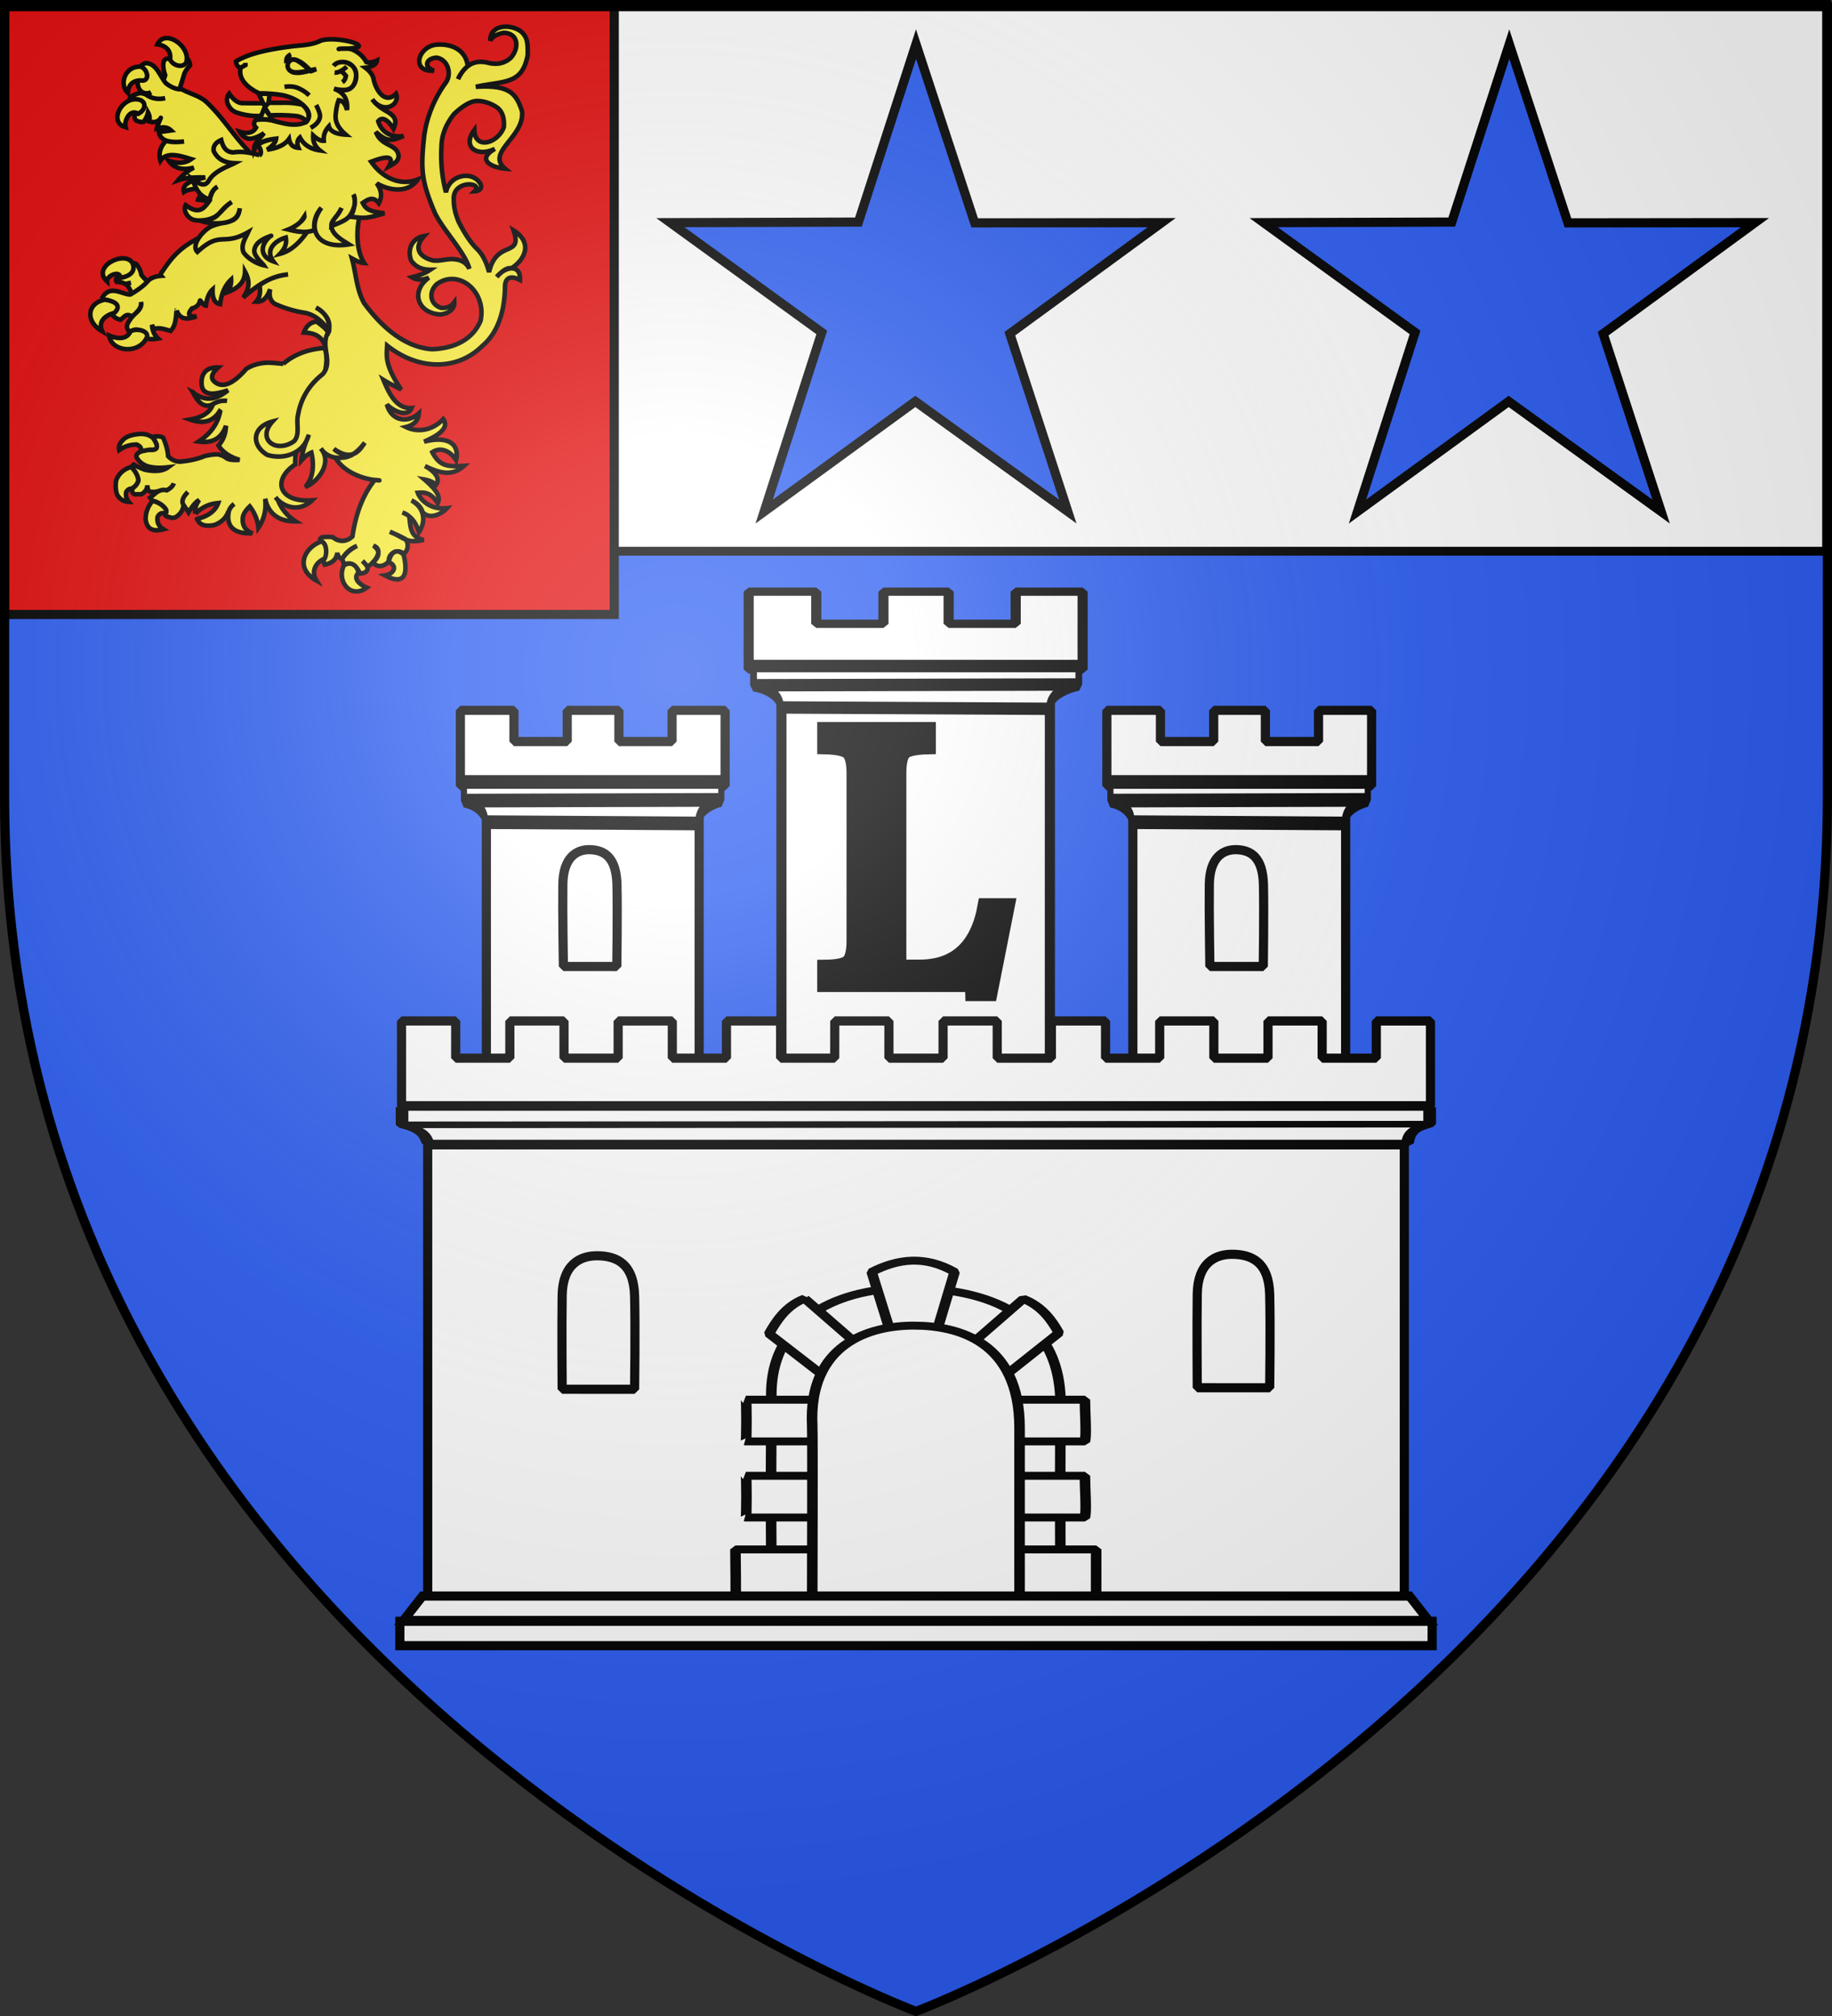<svg xmlns="http://www.w3.org/2000/svg" xmlns:xlink="http://www.w3.org/1999/xlink" width="600" height="660" version="1.0"><rect width="100%" height="100%" fill="#333333" stroke="none"/><desc>Flag of Canton of Valais (Wallis)</desc><defs><radialGradient xlink:href="#a" id="d" cx="221.445" cy="226.331" r="300" fx="221.445" fy="226.331" gradientTransform="matrix(1.353 0 0 1.349 -77.63 -85.747)" gradientUnits="userSpaceOnUse"/><linearGradient id="a"><stop offset="0" style="stop-color:white;stop-opacity:.314"/><stop offset=".19" style="stop-color:white;stop-opacity:.251"/><stop offset=".6" style="stop-color:#6b6b6b;stop-opacity:.125"/><stop offset="1" style="stop-color:black;stop-opacity:.125"/></linearGradient></defs><g style="display:inline"><path d="M300 658.5s298.5-112.32 298.5-397.772V2.176H1.5v258.552C1.5 546.18 300 658.5 300 658.5" style="fill:#2b5df2;fill-opacity:1;fill-rule:evenodd;stroke:none"/></g><g style="stroke-width:1.655;stroke-miterlimit:4;stroke-dasharray:none"><g style="stroke-width:1.452;stroke-miterlimit:4;stroke-dasharray:none"><path d="M280.779 333.686h38.442v65.496h-38.442z" style="fill:#fff;fill-opacity:1;stroke:#000;stroke-width:1.452;stroke-linejoin:bevel;stroke-miterlimit:4;stroke-opacity:1;stroke-dasharray:none" transform="matrix(2.287 0 0 1.867 -386.213 -396.448)"/><path d="M285.768 316.094h-9.68v13.655h47.824v-13.655h-9.587v5.637h-9.602v-5.637h-9.337v5.637h-9.618z" style="fill:#fff;fill-opacity:1;stroke:#000;stroke-width:1.452;stroke-linecap:round;stroke-linejoin:bevel;stroke-miterlimit:4;stroke-opacity:1;stroke-dasharray:none;stroke-dashoffset:0;display:inline" transform="matrix(2.287 0 0 1.867 -386.213 -396.448)"/><g style="fill:#fff;fill-opacity:1;stroke:#000;stroke-width:4.106;stroke-linejoin:bevel;stroke-miterlimit:4;stroke-opacity:1;stroke-dasharray:none;display:inline"><path d="M13.07 487.169H210v6.119c-4.952.513-18.444 3.01-17.648 8.051l-163.235-.445c1.072-2.053-3.74-6.247-16.047-7.359z" style="fill:#fff;fill-opacity:1;fill-rule:evenodd;stroke:#000;stroke-width:4.106;stroke-linejoin:bevel;stroke-miterlimit:4;stroke-opacity:1;stroke-dasharray:none" transform="matrix(.541 0 0 .988 239.714 -263.277)"/><path d="m13.873 493.535 195.984-.247" style="fill:#fff;fill-opacity:1;fill-rule:evenodd;stroke:#000;stroke-width:4.106;stroke-linecap:butt;stroke-linejoin:bevel;stroke-miterlimit:4;stroke-opacity:1;stroke-dasharray:none;display:inline" transform="matrix(.541 0 0 .988 239.714 -263.277)"/></g></g><g style="stroke-width:1.655;stroke-miterlimit:4;stroke-dasharray:none"><path d="M347.171 353.686h38.442v65.496h-38.442z" style="fill:#fff;fill-opacity:1;stroke:#000;stroke-width:1.655;stroke-linejoin:bevel;stroke-miterlimit:4;stroke-opacity:1;stroke-dasharray:none" transform="translate(-258.405 -376.79)scale(1.813)"/><path d="M361.087 382.346s-.164-10.009-.098-14.845c.066-4.834 2.46-6.316 4.919-6.246s4.75 1.241 4.858 6.364c.107 5.12-.03 14.732-.03 14.732z" style="fill:#fff;fill-opacity:1;fill-rule:evenodd;stroke:#000;stroke-width:1.655;stroke-linecap:round;stroke-linejoin:bevel;stroke-miterlimit:4;stroke-opacity:1;stroke-dasharray:none" transform="translate(-258.405 -376.79)scale(1.813)"/><path d="M352.16 336.094h-9.68v13.655h47.823v-13.655h-9.586v5.637h-9.602v-5.637h-9.338v5.637h-9.618z" style="fill:#fff;fill-opacity:1;stroke:#000;stroke-width:1.655;stroke-linecap:round;stroke-linejoin:bevel;stroke-miterlimit:4;stroke-opacity:1;stroke-dasharray:none;stroke-dashoffset:0;display:inline" transform="translate(-258.405 -376.79)scale(1.813)"/><g style="fill:#fff;fill-opacity:1;stroke:#000;stroke-width:4.679;stroke-linejoin:bevel;stroke-miterlimit:4;stroke-opacity:1;stroke-dasharray:none;display:inline"><path d="M13.07 487.169H210v6.119c-4.952.513-18.444 3.01-17.648 8.051l-163.235-.445c1.072-2.053-3.74-6.247-16.047-7.359z" style="fill:#fff;fill-opacity:1;fill-rule:evenodd;stroke:#000;stroke-width:4.679;stroke-linejoin:bevel;stroke-miterlimit:4;stroke-opacity:1;stroke-dasharray:none" transform="matrix(.428 0 0 .959 358.08 -211.196)"/><path d="m13.873 493.535 195.984-.247" style="fill:#fff;fill-opacity:1;fill-rule:evenodd;stroke:#000;stroke-width:4.679;stroke-linecap:butt;stroke-linejoin:bevel;stroke-miterlimit:4;stroke-opacity:1;stroke-dasharray:none;display:inline" transform="matrix(.428 0 0 .959 358.08 -211.196)"/></g></g><g style="stroke-width:1.655;stroke-miterlimit:4;stroke-dasharray:none"><path d="M214.388 353.686h38.442v65.496h-38.442z" style="fill:#fff;fill-opacity:1;stroke:#000;stroke-width:1.655;stroke-linejoin:bevel;stroke-miterlimit:4;stroke-opacity:1;stroke-dasharray:none" transform="translate(-229.397 -376.79)scale(1.813)"/><path d="M228.304 382.346s-.164-10.009-.098-14.845c.066-4.834 2.46-6.316 4.919-6.246s4.75 1.241 4.858 6.364c.107 5.12-.03 14.732-.03 14.732z" style="fill:#fff;fill-opacity:1;fill-rule:evenodd;stroke:#000;stroke-width:1.655;stroke-linecap:round;stroke-linejoin:bevel;stroke-miterlimit:4;stroke-opacity:1;stroke-dasharray:none" transform="translate(-229.397 -376.79)scale(1.813)"/><path d="M219.376 336.094h-9.68v13.655h47.824v-13.655h-9.586v5.637h-9.602v-5.637h-9.338v5.637h-9.618z" style="fill:#fff;fill-opacity:1;stroke:#000;stroke-width:1.655;stroke-linecap:round;stroke-linejoin:bevel;stroke-miterlimit:4;stroke-opacity:1;stroke-dasharray:none;stroke-dashoffset:0;display:inline" transform="translate(-229.397 -376.79)scale(1.813)"/><g style="fill:#fff;fill-opacity:1;stroke:#000;stroke-width:4.679;stroke-linejoin:bevel;stroke-miterlimit:4;stroke-opacity:1;stroke-dasharray:none;display:inline"><path d="M13.07 487.169H210v6.119c-4.952.513-18.444 3.01-17.648 8.051l-163.235-.445c1.072-2.053-3.74-6.247-16.047-7.359z" style="fill:#fff;fill-opacity:1;fill-rule:evenodd;stroke:#000;stroke-width:4.679;stroke-linejoin:bevel;stroke-miterlimit:4;stroke-opacity:1;stroke-dasharray:none" transform="matrix(.428 0 0 .959 146.353 -211.196)"/><path d="m13.873 493.535 195.984-.247" style="fill:#fff;fill-opacity:1;fill-rule:evenodd;stroke:#000;stroke-width:4.679;stroke-linecap:butt;stroke-linejoin:bevel;stroke-miterlimit:4;stroke-opacity:1;stroke-dasharray:none;display:inline" transform="matrix(.428 0 0 .959 146.353 -211.196)"/></g></g><g style="fill:#fff;stroke:#000;stroke-width:1.655;stroke-miterlimit:4;stroke-opacity:1;stroke-dasharray:none"><path d="M211.412 650.202h-9.783v6.717h-9.783v-6.717h-9.783v15.31h185.873v-15.31h-9.782v6.717h-9.783v-6.717h-9.783v6.717h-9.783v-6.717h-9.783v6.717h-9.782v-6.717h-9.783v6.717h-9.783v-6.717h-9.783v6.717h-9.783v-6.717h-9.782l-.013 6.717h-9.77v-6.717h-9.783v6.717h-9.783v-6.717h-9.783v6.717h-9.782z" style="fill:#fff;fill-opacity:1;stroke:#000;stroke-width:1.655;stroke-linecap:round;stroke-linejoin:bevel;stroke-miterlimit:4;stroke-opacity:1;stroke-dasharray:none;stroke-dashoffset:0" transform="translate(-198.575 -844.574)scale(1.813)"/><g style="fill:#fff;fill-opacity:1;stroke:#000;stroke-width:2.427;stroke-linejoin:bevel;stroke-miterlimit:4;stroke-opacity:1;stroke-dasharray:none"><path d="M13.07 487.169H210v6.119c-2.305 1.332-3.978 2.216-4.215 6.938H18.083c-.543-1.866-.47-4.678-5.013-6.69z" style="fill:#fff;fill-opacity:1;fill-rule:evenodd;stroke:#000;stroke-width:2.427;stroke-linejoin:bevel;stroke-miterlimit:4;stroke-opacity:1;stroke-dasharray:none" transform="matrix(1.709 0 0 .893 109.336 -72.476)"/><path d="m13.542 493.535 195.985-.247" style="fill:#fff;fill-opacity:1;fill-rule:evenodd;stroke:#000;stroke-width:2.427;stroke-linecap:butt;stroke-linejoin:bevel;stroke-miterlimit:4;stroke-opacity:1;stroke-dasharray:none;display:inline" transform="matrix(1.709 0 0 .893 109.336 -72.476)"/></g></g><path d="M211.79 414.558h176.42v82.257l-176.42-.727z" style="fill:#fff;fill-opacity:1;stroke:#000;stroke-width:1.655;stroke-linejoin:bevel;stroke-miterlimit:4;stroke-opacity:1;stroke-dasharray:none" transform="translate(-243.9 -376.79)scale(1.813)"/><g style="fill:#fff;stroke:#000;stroke-width:1.528;stroke-miterlimit:4;stroke-opacity:1;stroke-dasharray:none"><path d="M254.172 745.429s-.188-21.17 0-36.794c-.834-16.695 10.197-22.453 20.41-22.223 10.212.23 21.437 4.626 21.329 22.609-.102 16.789 0 36.595 0 36.595z" style="fill:#fff;fill-opacity:1;fill-rule:evenodd;stroke:#000;stroke-width:1.528;stroke-linecap:round;stroke-linejoin:bevel;stroke-miterlimit:4;stroke-opacity:1;stroke-dasharray:none" transform="matrix(2.267 0 0 1.7 -323.492 -745.221)"/><g style="fill:#fff;stroke:#000;stroke-width:1.528;stroke-miterlimit:4;stroke-opacity:1;stroke-dasharray:none"><path d="M268.63 683.326c3.796-2.6 7.74-3.219 11.973 0l-2.563 11.396-6.728.069zM250.454 722.567h48.976c0 2.428.26 6.74 0 8.035h-48.976c.102.044.117-7.962 0-8.035zM248.945 736.744h52.11v9.418h-52.11c.103.044 0-7.524 0-9.418zM290.533 688.495l-7.76 8.995c1.59-.772 5.467 3.244 4.95 5.973l7.944-8.403c-.964-2.3-2.387-5.143-5.134-6.565zM258.947 688.43l7.761 8.995c-1.59-.773-5.467 3.244-4.95 5.972l-7.945-8.184c.964-2.3 2.387-5.362 5.134-6.784zM250.454 707.914h48.976c0 2.427.26 6.74 0 8.035h-48.976c.102.043.117-7.962 0-8.035z" style="fill:#fff;fill-opacity:1;fill-rule:evenodd;stroke:#000;stroke-width:1.528;stroke-linejoin:bevel;stroke-miterlimit:4;stroke-opacity:1;stroke-dasharray:none" transform="matrix(2.267 0 0 1.7 -323.492 -745.221)"/></g><path d="M260.038 746.157s.073-31.038 0-33.163c-.599-15.775 8.234-19.345 14.663-19.345 6.444 0 15.29 3.117 15.29 19.71v32.829z" style="fill:#fff;fill-opacity:1;fill-rule:evenodd;stroke:#000;stroke-width:1.528;stroke-linecap:round;stroke-linejoin:bevel;stroke-miterlimit:4;stroke-opacity:1;stroke-dasharray:none" transform="matrix(2.267 0 0 1.7 -323.492 -745.221)"/></g><path d="M210.858 496.031h178.284l3.454 4.41H207.404zM206.76 500.587h186.48v4.41H206.76z" style="fill:#fff;fill-opacity:1;fill-rule:nonzero;stroke:#000;stroke-width:1.655;stroke-linecap:square;stroke-linejoin:miter;stroke-miterlimit:4;stroke-opacity:1;stroke-dasharray:none;stroke-dashoffset:0;marker:none;visibility:visible;display:inline;overflow:visible" transform="translate(-243.9 -376.79)scale(1.813)"/><g style="fill:#fff;stroke:#000;stroke-width:1.655;stroke-miterlimit:4;stroke-opacity:1;stroke-dasharray:none"><path d="M326.378 717.287s-.09-11.437 0-16.963c.09-5.524 3.194-7.218 6.517-7.138s6.422 1.419 6.567 7.272 0 16.835 0 16.835zM211.65 717.556s-.09-11.437 0-16.963c.089-5.524 3.193-7.218 6.517-7.138 3.323.08 6.422 1.419 6.567 7.272s0 16.835 0 16.835z" style="fill:#fff;fill-opacity:1;fill-rule:evenodd;stroke:#000;stroke-width:1.655;stroke-linecap:round;stroke-linejoin:bevel;stroke-miterlimit:4;stroke-opacity:1;stroke-dasharray:none;display:inline" transform="translate(-199.606 -846.12)scale(1.813)"/></g></g><g style="display:inline"><path d="M1.532 2.114h596.466v179.009H1.532z" style="fill:#fff;fill-opacity:1;fill-rule:nonzero;stroke:#000;stroke-width:2.902;stroke-miterlimit:4;stroke-opacity:1;stroke-dasharray:none" transform="translate(.235 -.663)"/></g><g style="font-size:131.997px;font-style:normal;font-variant:normal;font-weight:700;font-stretch:normal;line-height:125%;letter-spacing:0;word-spacing:0;fill:#000;fill-opacity:1;stroke:#000;stroke-width:5;stroke-miterlimit:4;font-family:Andalus;-inkscape-font-specification:Andalus Bold"><path d="m329.853 296.568-5.688 28.677h-5.522q-.064-2.973-1.33-2.973h-47.166v-5.575q6.368-.068 7.986-1.815t1.617-6.979V253.24q0-5.204-1.617-6.924-1.618-1.72-7.986-1.865v-5.58h33.861v5.58q-6.502.145-8.085 1.806t-1.583 6.983v63.42h6.796q17.946 0 21.547-20.092z" style="stroke:#000"/></g><path id="b" d="m300 14.437 19.211 58.526 61.245-.07-49.725 36.356 18.994 58.225-49.943-36.056-49.507 36.056 18.859-58.64-49.59-35.942 61.598-.185z" style="fill:#2b5df2;fill-opacity:1;stroke:#000;stroke-width:3;stroke-miterlimit:4;stroke-opacity:1;stroke-dasharray:none;stroke-dashoffset:0"/><use xlink:href="#b" id="c" width="600" height="660" x="0" y="0" transform="translate(194.314)"/><use xlink:href="#c" width="600" height="660" transform="translate(-388.629)"/><path d="M.5-79.729h199.668v199.667H.5z" style="fill:#e20909;stroke:#000;stroke-width:3;stroke-linecap:butt;stroke-linejoin:miter;stroke-miterlimit:4;stroke-opacity:1;stroke-dasharray:none" transform="translate(1 81.229)"/><g style="fill:#fcef3c;stroke-width:5.829;stroke-miterlimit:4;stroke-dasharray:none"><g style="fill:#fcef3c;stroke-width:5.829;stroke-miterlimit:4;stroke-dasharray:none"><path d="M185.573 110.571c-4.62-1.803-6.693-1.306-9.136 2.117-1.226 5.046-.675 11.058 1.812 18.028-2.237 7.592-5.876 11.708-11.109 12.182l-.16.009c4.072 10.616.205 44.02 22.998 19.498 5.198-8.284 8.826-20.977 11.986-31.43q1.734-6.763 7.957-12.714c.124-3.029-1.219-6.152-3.457-8.87-9.289 2.04-8.27 10.728-20.89 1.18zM134.448 371.92c.585 2.971-.03 5.801-1.672 8.65-4.028 3.226-9.106 5.478-15.063 6.753-2.346 2.035-2.802 4.366-1.382 6.491 4.625.243 8.24 1.168 11.36 2.766l6.975-1.626-6.976 1.626c.871.646 1.918 1.455 2.793 2.266 3.553 5.402 5.543 9.84 5.807 13.647 3.42-.066 6.824-.795 10.037-2.348 6.577-3.94 12.47-7.867 16.978-12.429-6.05-2.536-11.118-6.914-15.542-12.961q-.939-6.945-6.495-13.798c-2.768-1.27-4.983-.897-6.82.962zM354.922 458.457c15.053.332 24.12 6.298 27.198 18.064 4.92-19.2 7.509-18.259-10.775-31.986-8.573.708-13.564 6.082-16.423 13.922z" style="fill:#fcef3c;fill-opacity:1;stroke:#000;stroke-width:5.829;stroke-miterlimit:4;stroke-opacity:1;stroke-dasharray:none" transform="matrix(.257 0 0 .257 8.295 -8.956)"/><g style="fill:#fcef3c;stroke-width:5.829;stroke-miterlimit:4;stroke-dasharray:none"><path d="M225.28 515.748c-1.197 6.461-.855 11.6 1.197 15.08.684 1.16 1.54 1.989 2.566 2.817 2.224 1.658 4.96 2.486 8.553 2.652 5.302 0 12.144-1.326 20.697-4.309-6.158 4.972-11.974 8.286-17.79 9.776-1.026.167-1.881.499-2.736.499-5.303.828-10.263 0-15.053-1.989-2.395-.996-4.79-2.486-7.013-3.977-.684-.661-1.368-1.49-2.395-1.989.513.829 1.027 1.658 1.369 2.486 7.013 13.258 15.052 17.568 24.289 13.092v-.331c1.026-.498 1.882-.995 2.737-1.326.342-.166.684-.332 1.197-.497 4.619-2.155 9.58-2.818 14.198-2.155-4.619-.663-9.58 0-14.198 2.155-.513.165-.855.331-1.197.497-.855.331-1.71.828-2.737 1.326v.33c-3.25 10.11-13 16.573-29.079 19.39 16.763 6.132 29.25 2.652 37.632-10.44l.684.497c-.855 4.143-2.053 8.119-3.763 11.766-4.619 10.44-12.658 19.058-23.605 26.184 8.552 1.327 15.907.331 21.552-2.816 5.987-3.314 10.605-9.114 13.342-17.235-.342 10.275-3.592 18.56-9.579 25.024 1.369 2.156 2.908 4.31 4.79 6.132 1.881 1.824 3.934 3.481 5.987 4.971 4.618 3.149 9.92 5.469 16.078 7.292-7.697.497-13.342 0-16.592-2.155-.855-.498-1.368-.996-1.881-1.327h-.171c-1.027-.661-1.71-1.158-1.882-1.326-2.566-.994-4.276-1.49-5.132-1.823-.855-.167-1.71-.331-2.907-.331-3.421-.166-8.553.497-15.566 1.989-9.066 3.811-19.671 6.297-32.329 7.29-2.908-.166-5.474-.829-7.868-1.987q-3.593-1.74-6.671-4.972c-.513-7.128-2.566-15.082-6.33-23.532-2.052-1.492-5.13-1.989-9.236-1.657-1.882-.332-2.908.165-3.421 1.823v.497c7.184 10.606 5.987 15.413-4.105 14.585-2.395.165-6.33.828-11.632 2.154-5.474 2.651-7.013 5.633-4.79 8.947l.514.499c.342.33.513.829.855 1.326l.342.331c2.395 3.147 5.987 5.633 10.434 7.458 6.842 2.318 15.908 2.982 27.369 1.657-6.5 4.804-16.25 5.966-29.592 3.147-3.934-1.326-8.724-3.48-14.198-6.629l-3.25 2.983c5.474 5.8 8.382 11.435 9.066 16.903-.684 3.812-3.079 7.126-7.184 10.11 0 .33 0 .498-.171.662-1.368 3.314-.342 5.8 2.737 7.292l8.552-.168c4.96-2.815 7.356-6.628 7.527-11.433.17 4.805 1.368 7.458 3.25 8.119 4.276.829 8.21.331 11.802-.829 3.25-1.49 6.5-1.657 9.58-.828 4.96-2.486 7.867-5.302 9.065-8.947-1.198 3.645-4.105 6.461-9.066 8.947-3.079-.829-6.329-.661-9.579.828-1.026.332-2.052.996-3.079 1.658l-8.552 6.96 3.25 3.977h.17c7.527 1.989 13.172 5.633 16.764 10.938 1.026 2.32.855 3.977-.855 4.971l-.172.167c-.513 2.319.856 3.645 4.277 4.31 3.763 1.49 7.013 1.822 9.579.165 5.815-3.644 9.065-8.783 9.75-15.245-2.908-4.31-1.198-9.777 5.473-16.572-6.67 6.795-8.381 12.262-5.473 16.572 1.197 1.823 3.42 4.972 6.329 9.445 4.789-8.119 9.236-13.424 13.513-15.744-4.277 5.8-5.816 11.6-4.79 17.4v.168-.167c8.04-8.119 17.619-12.595 29.079-13.588-3.592 9.944-12.487 16.572-26.513 20.217-.171 0-.171 0-.342.167 2.908 7.457 10.092 9.943 21.895 7.623 8.552-3.147 14.197-8.452 17.276-15.576l.855.166c.513-4.475 3.079-8.286 7.184-11.435-4.105 3.149-6.67 6.96-7.184 11.435-.171.663-.342 1.16-.342 1.823-1.368 16.739 8.553 24.692 29.592 24.196h1.026c-.342-.167-.513-.167-.513-.167-.171-.33-.342-.33-.513-.33-7.697-3.482-11.632-9.446-11.118-17.568v-.331c-.172-4.64 2.736-9.943 8.894-15.91 6.5 8.452 10.092 17.567 10.948 27.179 7.526-10.94 10.263-23.201 8.723-36.79.171.497.171.829.342 1.16 0 .33 0 .497.171.829.514 1.987 1.198 4.143 2.053 6.13 5.987 13.756 18.132 20.715 36.263 20.549-10.605-6.795-18.131-15.91-22.579-27.178-1.026-.994-2.052-2.319-3.079-3.644 1.027 1.325 2.053 2.651 3.08 3.644 12.568 11.653 30.263 13.277 43.446.333-42.234 3.167-51.417-26.007-21.398-45.623-2.337-46.309 51.516-109.752 37.479-148.43-21.381 1.49-39 8.286-52.855 20.218a322 322 0 0 0-17.79-1.491c-11.118 0-21.039 2.651-29.25 7.954-8.894 10.11-16.591 16.407-23.433 18.892-.685.166-1.198.497-1.882.662-5.987 1.657-11.29.331-15.566-3.645-4.79-4.31-3.25-10.274 4.96-17.732-11.29-.34-17.961 3.97-20.356 12.753zM179.118 140.7c-7.41-8.056-11.82-25.622-25.934-25.403-4.06 1.366-5.742 3.02-5.54 5.417-.147.077-.147.077-.052.22 6.639 4.934 12.487 15.777-.3 14.79-2.94-.173-3.74 1.754-4.109 4.28-.052 9.708 7.15 16.592 16.825 12.516-1.578 1.13-2.808 2.423-4.46 3.728-.17.017-.17.017-.15.181 6.704 4.19 14.237 5.298 22.79 3.475-8.553 1.823-16.086.714-22.79-3.475-.02-.165-.02-.165.15-.18-2.24-1.452-5.462-2.476-9.453-2.758-4.702.952-8.473 2.482-11.164 4.407-1.39 1.301-1.99 2.025-1.91 2.685-.11.51.44.79 1.33 1.038 4.892-.804 8.604.006 11.155 2.594 3.102 5.702 1.343 11.039-5.509 15.532-1.47 3.475-.94 6.424 1.212 8.551 3.472 1.666 6.653 2.36 9.504 1.753 3.11-4.133 4.86-8.136 5.59-12.04 2.221 4.12 2.682 7.91 1.402 11.534 5.893 1.766 10.594.814 14.235-3.204 2.93-6.175-4.259 9.78-4.53 12.27 6.708-1.994 12.883-2.692 18.358 2.402l-15.566 2.164c.812 5.256 3.993 8.784 9.396 10.764 5.382 1.816 13.005 2.25 22.678 1.152-9.673 1.097-17.525.893-22.907-.923-7.642 7.903-9.812 16.24-7.16 25.318 8.27-12.523 27.733-5.293 39.165-1.934-7.602 5.398-17.166 5.985-28.65 2.09 6.854 9.675 17.518 12.482 32.033 8.752-7.013 3.472-14.549 9.407-20.065 16.099 10.759-3.685 22.938-3.762 34.482-3.651-7.765 2.377-31.116 5.539-26.986 18.598 5.696-4.072 22.629-7.304 38.705 2.777-10.304-2.413-19.059.149-20.657 6.988 24.901 3.33 28.484 10.189 54.704 22.349 53.585-20.47 45.84-42.661 13.561-79.255-3.642-4.484-7.624-8.935-11.396-13.072-15.55-17.506-28.126-37.496-46.165-54.262-8.024-7.743-22-11.023-31.957-16.564-5.552 1.034-14.652-3.037-19.865-7.703z" style="fill:#fcef3c;fill-opacity:1;stroke:#000;stroke-width:5.829;stroke-miterlimit:4;stroke-opacity:1;stroke-dasharray:none" transform="matrix(.257 0 0 .257 8.295 -8.956)"/><path d="M635.435 79.032c-9.004-13.575-43.488-16.001-42.9 7.566 2.788-5.682 9.895-8.603 17.106-9.943 19.424.476 19.717 20.202 8.896 31.984-7.697 6.794-17.105 8.949-28.394 6.297-19.015-4.967-30.934 4.33-38.66 20.715 2.566-6.629 7.217-11.906 12.349-16.711-2.562-21.004-21.302-28.721-40.058-27.205-23.44 2.467-32.94 35.176-3.08 33.144-14.28-5.138-9.365-15.82 3.42-16.572 14.335 2.283 19.7 20.36 11.803 31.653-14.71 20.052-24.864 44.954-27.772 69.149-4.605 43.133-2.918 57.13 13.53 96.474 9.874 21.34 39.239 51.354 44.176 71.689-3.349-7.595-10.518-11.396-18.473-12.098-9.738-1.33-18.676 2.89-28.395 1.326-17.754-4.665-24.145-16.438-10.776-30.99-15.667 2.878-21.695 16.949-16.592 31.154 6.02 8.688 14.317 11.768 24.462 11.768-7.079 4.865-15.172 7.558-23.436 9.611q8.722 5.716 21.553.498c-24.189 17.845-13.907 45.722 15.052 46.898h.173c.171-.165.342-.165.683-.165 8.531-1.014 16.96-6.16 16.592-15.412-3.935 5.468-9.75 7.787-16.933 7.126-14.497-4.755-15.757-20.283-5.644-29.997 28.313-20.783 64.237 9.698 55.933 46.733-10.772 25.4-36.083 35.186-61.92 35.96-36.359-2.59-65.927-30.748-86.381-58.664-9.808-17.579-10.272-37.93-15.566-57.006 4.167 2.274 9.86 5.615 15.737 5.965-15.321-23.184-10.148-75.923 13.888-96.898-57.946-40.54-121.897 16.291-227.702 66.407-17.548 9.703-29.078 19.028-43.618 41.43-2.052 1.823-2.395 3.811-1.197 5.301-7.184.499-12.83 2.32-16.763 6.299-6.168 7.12-14.204 12.495-22.58 17.4-9.048.961-26.174-13.521-35.92 4.308.342 1.325 1.368 2.154 3.592 2.651 8.902.672 13.376 7.427 6.5 13.094 1.54 6.463 5.987 10.44 13.171 12.263 4.71-3.453 7.782-9.451 14.882-3.771 5.561-6.258 12.194-10.064 11.289-18.933 1.729 8.424-5.668 13.116-11.29 18.408-2.44 4.574-8.095 9.544-6.328 15.232l3.42 6.628c5.261-9.699 17.24-3.814 19.158 4.64 3.593 2.654 9.237 3.15 16.764 1.658-5.105-4.563-7.472-10.718-7.698-17.4l2.395 5.8c5.132-3.48 15.4.225 21.216 1.883 7.184-7.126 6.665-18.953 7.692-25.746.17 0 .17 0 .17-.167 3.593 10.275 11.803 12.76 25.145 7.292-10.092.994-12.144-2.486-5.644-10.11 5.033-1.055 9.052-4.492 10.092-9.777.248-1.747 3.65 6.013 7.526 6.298 1.197-9.612 4.105-16.572 8.553-20.55-.342 11.435 2.737 17.568 9.579 18.728 1.55-11.952 5.129-22.912 14.026-31.32.342 5.302-1.198 10.771-4.79 16.074 13.202-4.988 22.143-12.157 22.47-26.14 7.013 12.76 5.24 21.83-2.285 32.935 17.156-14.861 34.286-27.413 57.13-29.498-14.45 1.825-25.545 6.124-36.262 13.78 1.54 9.614 0 16.215-4.447 21.02 10.2.623 14.87-7.442 17.96-15.907-1.882 8.783.171 14.915 6.158 18.727 12.487 5.632 25.487 9.446 38.829 11.433 13.002 3.012 22.385 11.66 29.592 22.54 3.581-13.012-5.507-23.41-16.25-29.333 11.717 5.886 18.607 17.2 16.607 30.405-12.745 17.195 6.469 38.023-8.058 54.443-17.167 13.462-27.848 30.952-31.474 52.366-2.457 10.288 2.914 24.605-4.96 32.978-22.784 16.116-48.043-2.32-27.54-25.027-24.928 6.542-28.202 29.017-6.842 42.426 20.803 6.462 45.137-1.264 52.342-23.037a114.3 114.3 0 0 0-8.895 30.327v.167c4.277-4.971 8.724-8.453 13-10.274 3.506 15.2 2.933 31.463-7.697 43.75 17.11-6.882 34.6-31.402 19.84-48.888 8.788 13.213 26.119 14.492 39.964 8.023-9.09.437-17.019-1.24-23.418-7.684 25.15 18.029 34.147-.843 39.466-7.93-15.902 21.103-27.264 19.27-37.274 19.286 7.356 14.086 27.617 25.59 49.168 28.242 8.276.836 9 .7.715 0-16.606 20.826-24.596 45.958-28.423 71.924-7.3 7.2-17.373 7.496-24.976.993q-5.9-.745-13.342 0-3.848 1.491-2.566 4.971c2.908.829 4.96 2.983 6.158 6.298.855 3.481.515 6.628-.682 9.777-.173.332-.173.497-.342.829-1.71 4.804-1.54 9.28.342 13.09 9.75-1.823 15.052-6.795 16.077-15.08.855 4.805 3.08 7.291 6.329 7.788 4.405-7.224 11.003-12.67 18.815-16.572-7.937 3.177-14.846 9.203-19.017 16.572l2.598 6.795c9.093-2.957 17.159 3.35 20.013 11.766 5.687.088 11.511-2.609 9.577-9.28l-6.157-6.63c2.28 1.985 4.38 4.954 6.157 7.345 10.323-6.387 21.326-17.612 7.698-26.9 10.815 4.065 5.804 14.405-.422 20.96 5.227 8.106 14.616 5.38 20.091-.909-1.133-10.191 11.662-16.912 18.816-9.61h.171c6.261-4.737 6.529-13.714 2.021-18.89-14.808-7.84-12.78-5.735-19.641-9.282 18.938 7.697 20.213 15.443 43.105 10.44-16.685-3.431-16.896-15.394-18.303-29.662-1.368-1.657-4.276-3.482-8.894-5.303 4.618 1.823 7.526 3.646 8.894 5.303 6.428 4.802 9.671 12.387 12.316 19.72 9.9-15.196 5.84-31.7-9.579-40.27 6.382 2.897 12.015 7.753 14.042 14.612 8.235 10.044 23.967 3.303 31.114-4.832-22.499 2.671-34.574-12.12-37.147-19.59 9.897-.909 16.98.252 25.455 13.249 3.763-8.119-.793-16.197-16.872-30.116 6.502 1.16 11.46 3.315 14.54 6.795 7.75-9.545-6.28-20.177-14.027-24.03 17.964 8.818 34.803 13.7 49.76-.26-20.714 1.206-30.707.883-40.35-17.306 11.292-7.686 23.98-.398 30.274 10.109 5.48-24.769-16.365-30.243-40.708-23.532 9.309-4.294 34.536-15.115 24.29-28.834-12.215 13.33-31.022 18.192-47.382 10.108 10.263-2.486 15.737-8.452 16.422-17.401-15.029 13.486-35.434 9.149-40.757-11.372 6.032 6.936 25.73 17.912 31.519 4.58-20.03 1.604-29.499-20.506-35.921-35.796 10.44 6.462 10.17 5.455 22.58 12.263-21.146-31.582-18.627-42.664-17.866-55.96 40.104 32.017 89.606 31.819 121.063.598 20.011-16.738 29.032-44.237 29.201-77.714 1.365-11.98 10.523-10.944 18.989-6.463 1.35-19.959-17.72-18.313-29.623-3.951 13.87-14.833 16.02-9.379 20.572-12.115 17.245-12.454 24.064-32.59.947-47.014 11.968 35-21.76 11.03-31.238 52.97-3.421-12.761-8.382-22.54-14.882-29.002-8.04-7.624-15.908-19.389-23.776-34.8-4.447-10.441-6.5-19.887-6.327-28.67-1.594-25.48 38.582-21.975 26.511-10.44 8.857-.449 10.521-6.461 5.472-12.264-11.52-13.99-38.114-7.53-41.908 13.59-5.302-19.556-7.182-40.602-5.472-63.305 1.027-12.098 6.158-24.361 15.735-36.459 12.147-11.269 22.066-16.903 30.45-16.572 8.21.332 15.907 2.818 23.432 7.623 7.357 4.806 10.436 13.424 9.58 25.521-6.602 19.73-36.628 30.392-37.633 3.812-16.367 22.216 4.253 34.907 26.171 24.03-22.975 13.107-6.16 23.456 13 25.188-25.12-20.992 25.833-40.586 21.554-73.413-7.284-21.772-15.26-33.635-58.841-30.824 36.296-7.974 59.202-2.214 66.197-40.767-.101-8.297.64-18.979-4.826-25.628z" style="fill:#fcef3c;fill-opacity:1;stroke:#000;stroke-width:5.829;stroke-miterlimit:4;stroke-opacity:1;stroke-dasharray:none" transform="matrix(.257 0 0 .257 8.295 -8.956)"/><path d="M376.6 86.599c-12.256 6.183-26.431 5.746-39.342 7.623h-.17c-26.685 3.48-46.698 8.12-59.869 14.252-3.42 1.491-6.329 2.982-8.723 4.64.342 4.474 2.223 7.126 5.815 7.954v.166l6.158-3.48v-2.817 2.817l-6.158 3.48c-3.329 15.982 11.015 26.448 23.948 32.647 9.751-.094 19.465.49 29.078 2.154h.172c11.816 2.517 23.615 7.992 31.131 17.732 3.957 6.051 3.989 11.076-.513 16.406-13.685 6.52-27.829 2.328-41.566-1.492-7.43-2.154-15.147-1.765-22.75-1.16-3.079 3.315-2.907 6.63.172 9.944-3.593 6.463-10.606 8.286-20.869 5.137 3.763 6.297 8.382 9.28 14.198 8.949 5.131-.663 11.759-3.448 16.89-7.093-4.877 6.416-13.377 12.748-12.528 21.484 4.56-10.53 17.926-12.962 27.966-14.391-.513 4.474-4.447 9.114-11.46 13.92 13.684-1.823 22.92-6.463 27.881-13.589 1.198 7.126 5.132 10.772 11.974 11.269-2.224-5.303-1.54-9.778 1.881-13.092 4.961 9.115 13.342 14.75 25.485 16.406-6.157-4.806-9.065-11.103-8.552-19.057 5.304 4.971 9.75 7.125 13.513 6.794-.684-6.794 1.54-12.926 6.5-18.395 1.71 6.298 8.895 9.943 21.554 10.606-9.408-7.954-13.513-16.075-13.001-24.36.684-8.452 2.052-14.915 3.934-19.555 5.131.662 8.552 4.64 10.605 12.429 1.368-13.59-4.104-22.538-16.592-27.013 3.594.829 7.184 1.492 10.605 1.492 12.129.936 16.724-6.792 17.618-18.23.64-9.125-5.467-14.447-13.684-17.068-5.574-.898-11.336.178-15.052 4.64 3.48-4.731 9.618-5.337 15.052-4.64 21.503 4.23 16.013 39.106-3.934 35.298-3.42 0-7.013-.663-10.605-1.492 12.488 4.475 17.96 13.424 16.592 27.013-2.053-7.79-5.474-11.767-10.605-12.43-1.882 4.64-3.249 11.104-3.935 19.556-.513 8.285 3.594 16.406 13.002 24.36-12.658-.663-19.844-4.308-21.554-10.606-4.959 5.469-7.184 11.6-6.5 18.395-3.763.331-8.21-1.823-13.513-6.794-.513 7.954 2.395 14.251 8.552 19.057-12.144-1.657-20.526-7.291-25.485-16.406-3.42 3.314-4.105 7.789-1.881 13.092-6.842-.497-10.776-4.143-11.974-11.269-4.96 7.126-14.197 11.766-27.881 13.589 7.013-4.806 10.947-9.446 11.46-13.92-11.631 1.16-20.055 3.924-24.503 8.73 4.936 1.088 6.766 11.104 3.122 12.316a58 58 0 0 0-7.184-1.989c-8.724-1.988-17.277-2.974-25.83-1.648-9.838-.167-13.424-7.214-15.565-15.752-7.184 3.148-10.605 7.788-9.579 14.086 4.619 9.943 13.342 14.914 26.513 15.412-6.831 3.607-25.831 9.68-32.842 22.372-4.96 7.954-11.143 4.956-21.381-2.486 4.905 11.214 8.21 22.316 22.432 26.179 2.75-7.866 4.203-12.418 10.068-16.07-6.261 3.488-9.363 10.222-9.627 17.071-6.81 9.249-12.903 19.947-30.901 6.345-3.925 6.8 2.941 17.984 12.11 19.196 6.922 1.371 18.627-.621 24.252-3.19 7.585-4.46 9.605-11.753 22.395-19.978-15.97 10.264-14.772 22.334-40.73 23.65 13.09 4.82 30.08 4.473 39.043.606 8.524-3.677 10.877-9.426 11.852-16.25-1.05 9.844-5.022 13.887-11.155 16.223-9.585 3.65-9.556 1.116-23.555 6.238-11.073 4.05-28.186 24.29-19.294 33.073 29.979-27.588 32.223-6.481 64.61-24.986-4.077 8.907-9.286 16.093-5.919 25.448 5.474 8.119 16.866 14.656 25.932 16.645-1.438-2.236-13.174-11.947-12.015-19.49 1.378-8.96 9.62-13.821 20.567-17.797 1.465-.503 1.463-.509 0 0-12.955 10.731-14.477 26.094 3.592 32.315-10.776-14.474 1.897-26.289 15.886-30.328 1.6 8.426-1.776 14.799-7.504 20.718 14.664-3.658 25.77-15.337 34.359-27.474-16.615-1.649-8.562-.358-23.532-3.62 14.387-5.918 16.573-10.871 20.412-16.682.326 2.383-5.89 10.174-20.135 16.843 18.254 4.939 26.746 2.793 33.025.685-1.598-10.506 1.774-20.524 8.724-28.418-18.898 25.918-6.486 53.274 35.108 46.6-7.101-4.517-20.591-11.62-22.213-21.887-1.44-9.11 7.461-11.98 12.763-24.549-5.578 12.158-10.427 11.566-12.465 22.916 19.958-7.835 24.088-9.81 29.228-26.728.58-4.465 0-8.885-1.54-13.091 4.388 5.844-.442 27.725-5.383 28.091 17.958 1.374 18.876 3.686 44.874-4.376-18.376-2.238-23.6-4.7-27.638-13.167 7.161-4.889 13.406-8.701 20.48.39 4.447-8.285 3.592-16.737-2.737-25.354 16.44 9.697 40.423 12.88 52.342-4.972-23.427 9.34-46.011-3.398-59.357-22.538 15.793-5.934 31.293-9.93 22.318 6.263 10.605-5.469 12.617-9.041 12.617-14.178-2.21-15.251-21.953-11.082-28.95-30.035 14.088 12.638 19.407 12.06 35.45 5.007-14.4 2.9-28.276-4.022-32.433-18.636 4.617-5.966 11.715-2.818 19.412 9.611 4.96-10.606 2.032-16.034-8.572-22.165-7.08-4.017-13.848-8.624-18.475-15.412 6.57 9.39 18.867 14.406 27.883 5.8 3.421-4.143 4.276-8.286 2.393-12.76-13.58 13.508-25.477-3.545-28.566-18.727-1.026-5.303-4.616-10.109-10.603-14.583 9.235-1.16 14.197-4.143 14.88-9.115-4.448 2.155-8.893 2.983-13.512 1.989-3.763-6.96-9.75-12.429-18.133-16.075-4.617-1.491-9.387-1.053-14.88-.994-2.885.562-2.865.65 0 0 55.98.502-2.96-17.484-24.973-10.271zm24.632 39.11c-2.739 1.325-5.304 1.822-7.184 1.657 1.881.165 4.447-.332 7.184-1.658.342-.165.513-.331.682-.331 2.566-1.326 5.132-3.149 7.698-5.635-2.566 2.486-5.132 4.31-7.698 5.635 2.566 1.657 4.619 3.48 6.671 6.132-.684 3.811-2.052 6.297-4.618 8.12 2.566-1.823 3.934-4.309 4.618-8.12-2.052-2.652-4.105-4.475-6.67-6.132-.17 0-.341.166-.683.331zM340.23 110.74c9.96-.013 17.107 8.202 23.884 14.637l6.67-2.486-5.034.9c-8.047 2.314-16.084 5.055-24.386 3.243-7.301-3.381-8.18-10.63-1.71-15.909-2.37-.09-4.721.244-7.014.829 0-3.315 1.882-5.966 5.987-7.79-4.105 1.824-5.987 4.475-5.987 7.79 2.285-.676 5.226-1.214 7.59-1.214zm35.173 69.987c-1.026-3.977-2.566-7.954-4.79-12.097 2.224 4.143 3.764 8.12 4.79 12.097.855 6.298-3.079 12.098-11.8 17.07 8.721-4.972 12.655-10.772 11.8-17.07zm-13.684-24.36c-4.447-4.475-9.75-7.624-15.737-9.944-5.131-1.657-10.263-1.796-15.737-.967 5.474-.829 10.606-.69 15.737.967 5.987 2.32 11.29 5.469 15.737 9.943z" style="fill:#fcef3c;fill-opacity:1;stroke:#000;stroke-width:5.829;stroke-miterlimit:4;stroke-opacity:1;stroke-dasharray:none" transform="matrix(.257 0 0 .257 8.295 -8.956)"/></g><path d="M348.172 126.927c.513-.166 1.027-.166 1.71-.166l12.696-1.657c-4.448-4.64-8.932-8.783-15.09-12.429-14.012-9.047-21.273 16.51.684 14.252zM305.543 172.334l5.682 9.446c10.605-.497 21.21-.332 32.158.663 6.5.497 11.46 2.817 14.71 6.96 4.106-4.143 3.934-9.446-.17-15.91-1.37-1.822-2.909-3.645-4.79-5.302-7.184-1.657-14.369-2.486-21.382-2.486-6.842.166-14.026.166-21.894 0l-4.106 4.143-2.394-3.48c-9.75 0-18.987 0-27.71-.166-5.474-.497-10.777-4.64-15.909-12.097-2.394 2.817-3.25 6.629-2.566 10.937 2.395 7.292 7.014 11.932 13.856 13.755 9.065 2.817 18.473 4.143 28.565 3.812.343-.166.685-.166 1.027-.166z" style="fill:#fcef3c;fill-opacity:1;stroke:#000;stroke-width:5.829;stroke-miterlimit:4;stroke-opacity:1;stroke-dasharray:none" transform="matrix(.257 0 0 .257 8.295 -8.956)"/><g style="fill:#fcef3c;stroke-width:5.829;stroke-miterlimit:4;stroke-dasharray:none"><path d="m323.857 146.256 1.54-11.766c-4.106-.331-8.725-.331-13.514-.166l-.171-.165h-.171v.331l5.815 12.429 2.395 3.48zM325.225 161.78l-6.5-9.446-4.105 10.109-1.369 4.308c6.33-.165 11.974.332 16.592 1.658z" style="fill:#fcef3c;fill-opacity:1;stroke:#000;stroke-width:5.829;stroke-miterlimit:4;stroke-opacity:1;stroke-dasharray:none" transform="matrix(.257 0 0 .257 4.692 -3.81)"/></g><g style="fill:#fcef3c;stroke-width:5.829;stroke-miterlimit:4;stroke-dasharray:none"><path d="M205.714 110.8c1.948-18.697-27.914-39.029-37.455-19.51 12.822 1.992 17.459 9.251 16.232 19.552 5.674 10.608 21.594 10.22 21.223-.043zM147.068 119.752c-20.366-1.1-27.955 22.764-16.39 33.611.347-10.18 6.441-17.158 18.951-15.863 9.007-.376 6.316-14.684-2.561-17.748zM140.422 161.262c-19.246-.09-33.877 29.704-12.658 35.63-2.15-8.07 5.405-23.96 16.079-17.07 11.415-5.753 10.593-18.653-3.421-18.56zM136.824 370.506c-8.637-17.59-53.4 3.538-32.67 22.869-.555-7.812 17.292-14.726 16.933-4.475 11.406-2.109 19.811-7.485 15.737-18.394zM377.719 724.402c-22.171 7.345-35.136 34.239-6.716 50.082-7.13-11.782-1.346-23.14 10.605-28.172 3.068-7.022 2.592-17.865-3.889-21.91zM405.71 755.367c-9.187 21.185 9.431 42.77 29.342 28.1 0 0-20.864-8.857-10.432-19.224-2.204-10.143-10.763-14.861-18.91-8.876zM463.167 750.968c11.877 4.825 6.446 15.165-4.96 16.905 26.122 13.876 29.549-2.939 23.947-26.184-8.825-9.53-17.28-2.61-18.987 9.279zM147.28 609.876c5.303-1.325 9.237-1.988 11.632-2.154 10.092.829 11.29-3.977 4.105-14.585l-.342-.33c-.171 0-.171-.331-.171-.331-4.619-3.646-10.434-5.303-17.105-4.806-9.921.829-16.763 3.314-20.527 7.126-4.618 4.474-6.5 8.949-5.302 13.425 6.67-4.806 14.197-7.126 22.408-7.126 5.302 2.486 6.842 5.633 4.447 9.114l2.566-.996c-.684.166-1.198.498-1.71.663zM134.965 629.597c-9.58 2.817-15.908 8.617-19.158 16.903-1.198 7.292-.685 13.59 1.368 18.892 3.592 5.8 8.553 8.618 14.54 8.784-2.737-3.15-3.935-7.126-3.25-12.264 1.539-3.314 4.276-4.971 8.21-4.64.171-.165.171-.331.171-.661 4.105-2.985 6.5-6.3 7.184-10.11-.684-5.47-3.592-11.104-9.065-16.904zM162.333 672.85h-.171c-5.816 6.794-8.724 14.417-8.895 23.033 1.197 12.43 8.724 16.903 22.75 13.258-5.987-3.645-8.553-8.948-7.526-15.744 2.052-4.143 5.131-5.8 9.408-4.472h.17c0-.168 0-.168.172-.168 1.71-.994 1.881-2.651.855-4.971-3.592-5.302-9.237-8.948-16.763-10.936zM134.007 456.89c8.741-4.858 25.44.074 20.33 9.043-11.342 21.092-45.142 16.402-47.5-3.653 17.761 7.295 24.904.372 27.17-5.39zM101.329 416.576c-22.694 4.263-25.51 27.766-3.209 40.522-5.575-11.75 2.203-20.223 15.283-23.602 10.6-9.83-.39-15.35-12.074-16.92z" style="fill:#fcef3c;fill-opacity:1;stroke:#000;stroke-width:5.829;stroke-miterlimit:4;stroke-opacity:1;stroke-dasharray:none" transform="matrix(.257 0 0 .257 8.295 -8.956)"/></g></g></g><path d="M300 658.5s298.5-112.32 298.5-397.772V2.176H1.5v258.552C1.5 546.18 300 658.5 300 658.5" style="opacity:1;fill:url(#d);fill-opacity:1;fill-rule:evenodd;stroke:none;stroke-width:1px;stroke-linecap:butt;stroke-linejoin:miter;stroke-opacity:1"/><path d="M300 658.5S1.5 546.18 1.5 260.728V2.176h597v258.552C598.5 546.18 300 658.5 300 658.5z" style="fill:none;stroke:#000;stroke-width:3;stroke-linecap:butt;stroke-linejoin:miter;stroke-miterlimit:4;stroke-opacity:1;stroke-dasharray:none"/></svg>